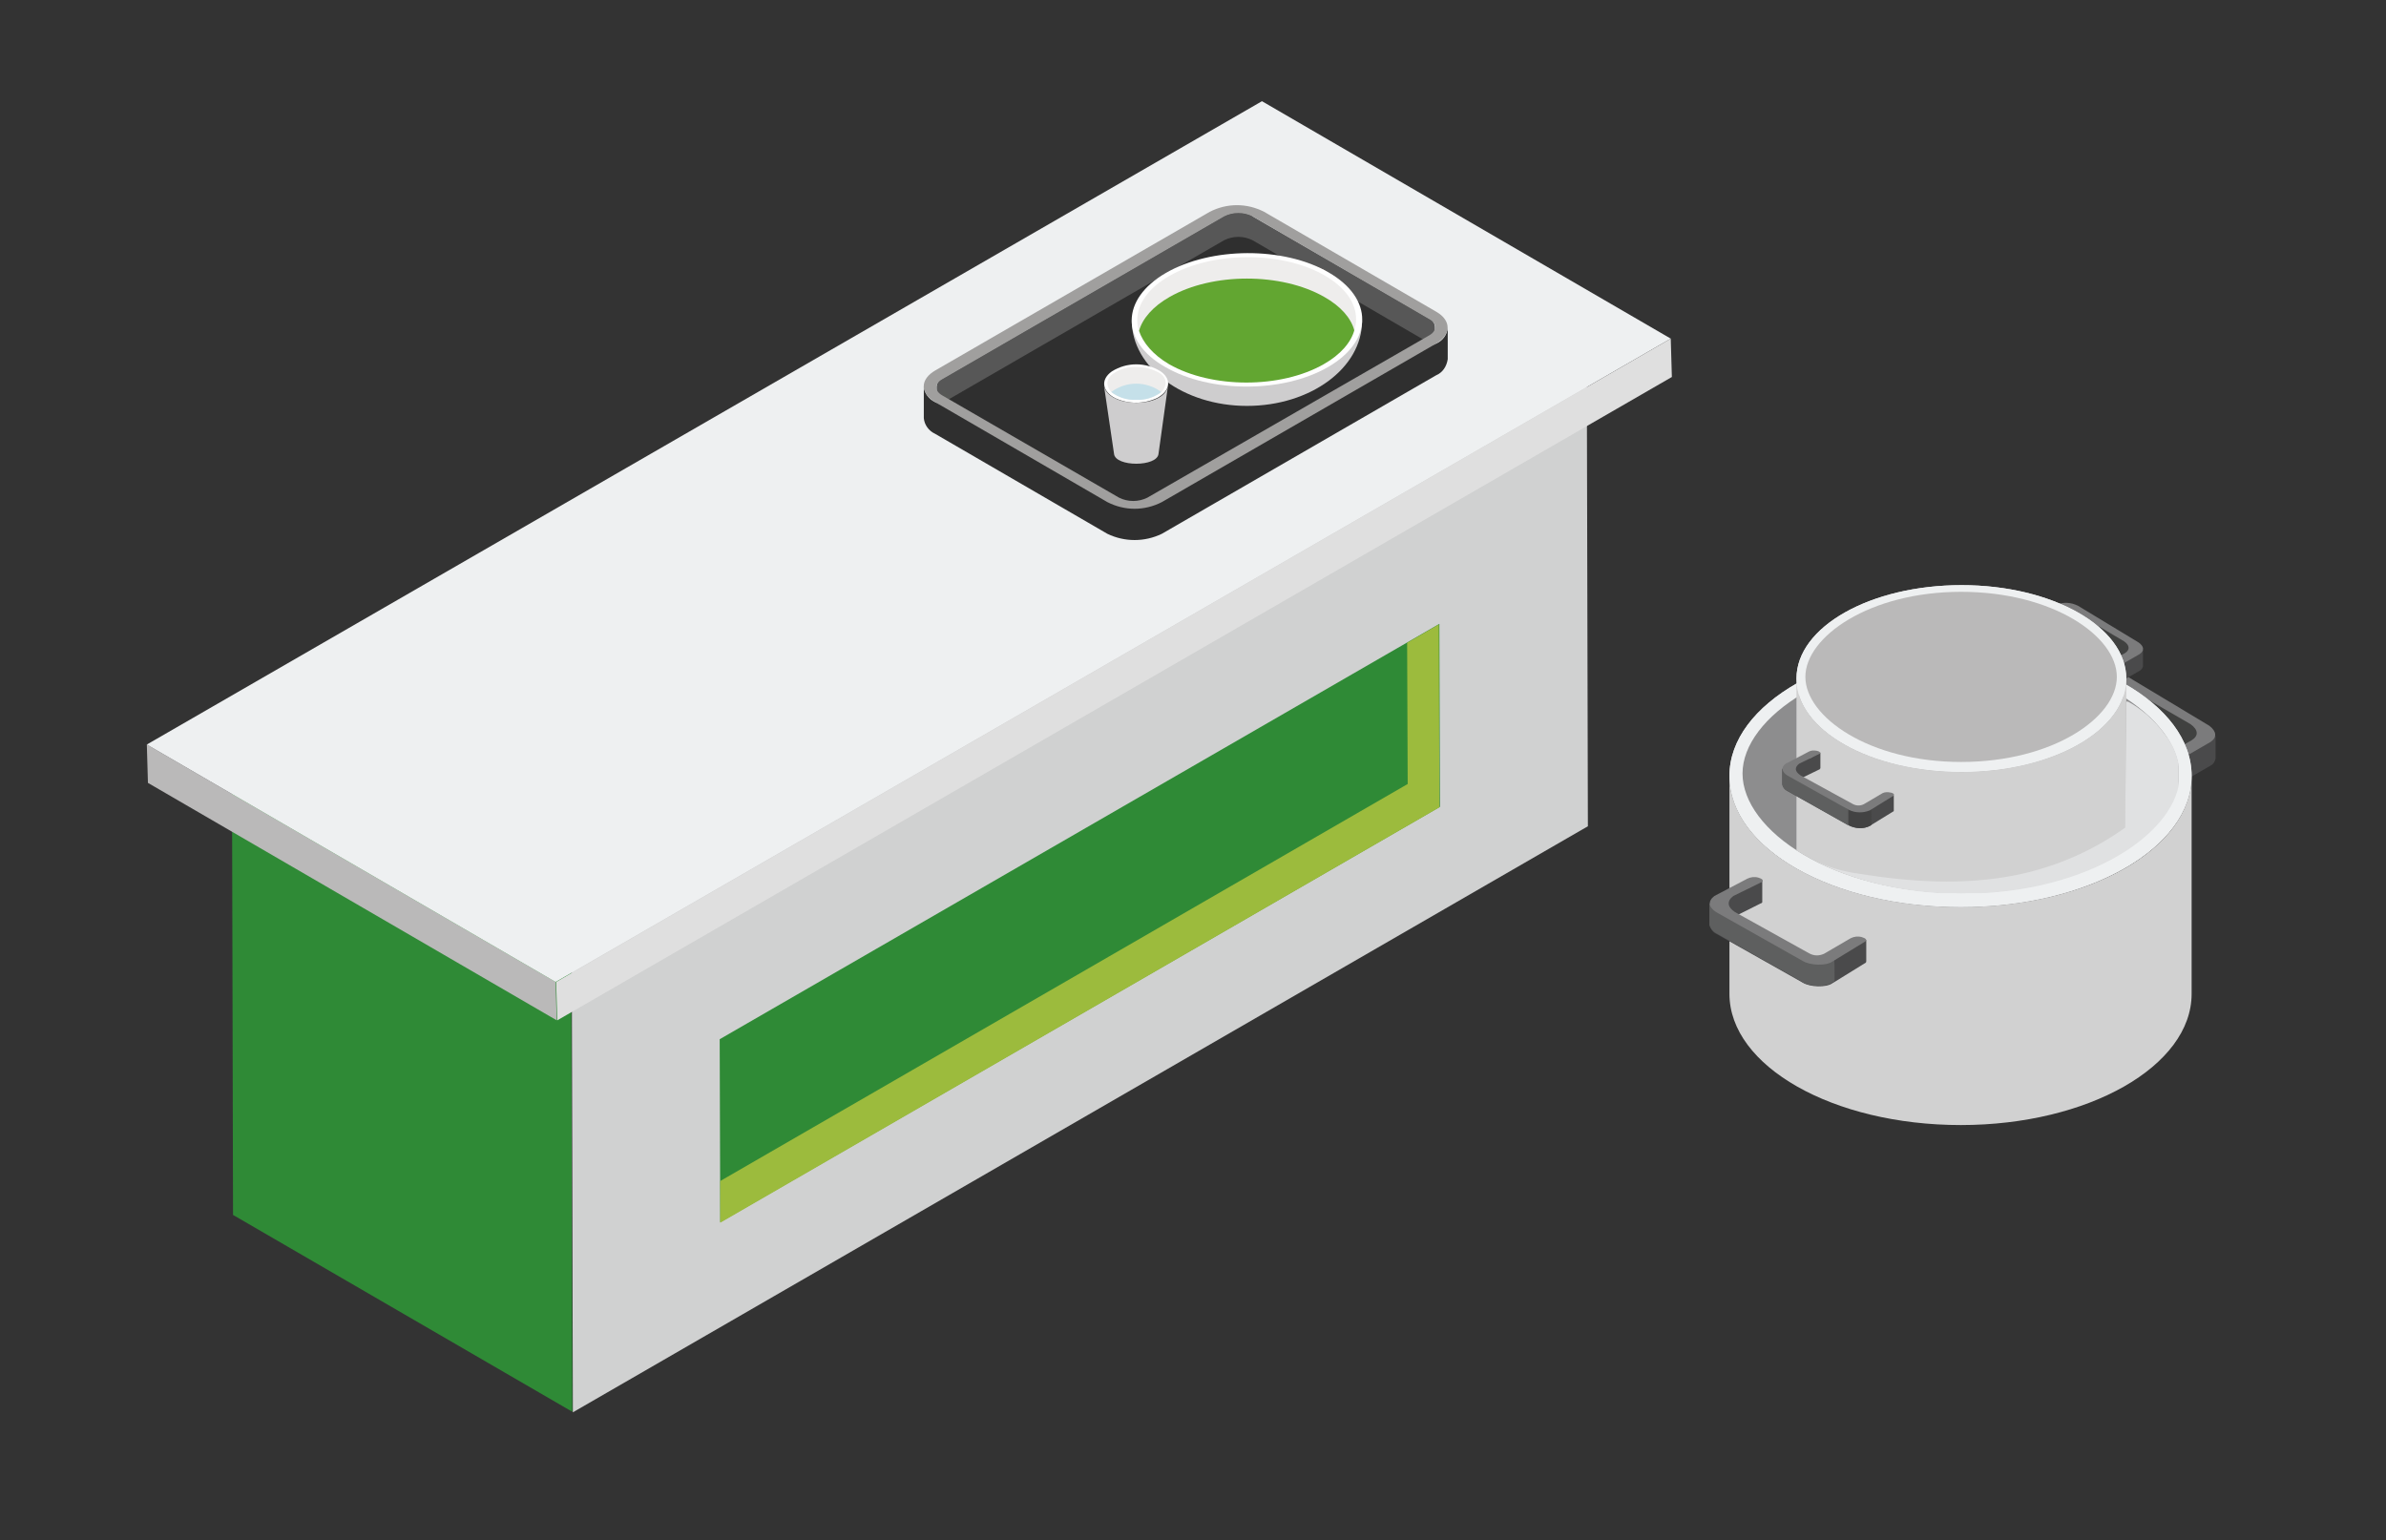 <?xml version="1.0" encoding="utf-8"?>
<!-- Generator: Adobe Illustrator 27.4.0, SVG Export Plug-In . SVG Version: 6.00 Build 0)  -->
<svg version="1.1" id="Ebene_1" xmlns="http://www.w3.org/2000/svg" xmlns:xlink="http://www.w3.org/1999/xlink" x="0px" y="0px"
	 viewBox="0 0 429 277" style="enable-background:new 0 0 429 277;" xml:space="preserve">
<rect x="0" y="0" width="429" height="277" fill="#333333" stroke="none"/>
<style type="text/css">
	.st0{clip-path:url(#SVGID_00000124161072706406437670000004436906827432183469_);}
	.st1{clip-path:url(#SVGID_00000107577643746042060850000004280503507040086420_);}
	.st2{fill:#4A4A4B;}
	.st3{fill:#404140;}
	.st4{fill:#39393A;}
	.st5{fill:#BAB9BC;}
	.st6{fill:#AFB0B1;}
	.st7{fill:#7B7B7C;}
	.st8{fill:#E0E1E2;}
	.st9{fill:#D1D1D1;}
	.st10{fill:#EEF0F1;}
	.st11{clip-path:url(#SVGID_00000169556389656565922760000016349128917507271592_);}
	.st12{fill:url(#Rechteck_2489_00000054241006165608636330000012187006353644601739_);}
	.st13{clip-path:url(#SVGID_00000169516194962998892550000002987625661862675352_);}
	.st14{fill:#5E5F5F;}
	.st15{clip-path:url(#SVGID_00000039128734270838219990000004963707009010197139_);}
	.st16{fill:#BAB9B9;}
	.st17{fill:#434343;}
	.st18{clip-path:url(#SVGID_00000122719543490984045550000015505767722852140442_);}
	.st19{clip-path:url(#SVGID_00000076561734583523292740000005357027230582736275_);}
	.st20{fill:#2F8A36;}
	.st21{fill:#8B8B8B;}
	.st22{fill:#D0D1D1;}
	.st23{fill:#9CBB3D;}
	.st24{fill:#DFDFDF;}
	.st25{fill:#575856;}
	.st26{clip-path:url(#SVGID_00000053542674144623488330000005855389531075382687_);}
	.st27{fill:#575757;}
	.st28{fill:#2F2F2F;}
	.st29{fill:#A09F9E;}
	.st30{fill:#F9CAA3;}
	.st31{fill:#E34248;}
	.st32{fill:#F8B981;}
	.st33{fill:#F7B06D;}
	.st34{fill:#CECDCE;}
	.st35{fill:#FFFFFF;}
	.st36{fill:#EEEDEC;}
	.st37{fill:#62A631;}
	.st38{fill:#C5E0E9;}
</style>
<g id="Gruppe_64241" transform="translate(280.952 70.136)">
	<g>
		<defs>
			<rect id="SVGID_1_" x="26.4" y="18.2" width="144.9" height="141.3"/>
		</defs>
		<clipPath id="SVGID_00000081614629888806416940000000413743681789433759_">
			<use xlink:href="#SVGID_1_"  style="overflow:visible;"/>
		</clipPath>
		<g id="Gruppe_64240" style="clip-path:url(#SVGID_00000081614629888806416940000000413743681789433759_);">
			<g id="Gruppe_64225">
				<g>
					<defs>
						<rect id="SVGID_00000088830898250140108790000015049025423115201941_" x="26.4" y="18.2" width="144.9" height="141.3"/>
					</defs>
					<clipPath id="SVGID_00000169519271048890372500000010990180265764858811_">
						<use xlink:href="#SVGID_00000088830898250140108790000015049025423115201941_"  style="overflow:visible;"/>
					</clipPath>
					<g id="Gruppe_64224" style="clip-path:url(#SVGID_00000169519271048890372500000010990180265764858811_);">
						<path id="Pfad_38115" class="st2" d="M117.4,62.2l0,3.9v0.2l0,0c-0.1,0.5-0.4,1-0.8,1.2l-7.6,4.4c0,0,0,0-0.1,0
							c-0.6,0.2-1.3,0.3-1.9,0.1c-0.5-0.1-0.7-0.3-0.8-0.5h0v-4.2l0.3-0.1l1.1,0l1.2,0.2l2.5-2c0.5-0.3,1.1-0.3,1.6-0.1l-1-0.7
							L100,56.9l-0.2-0.1c-0.8-0.5-1.8-0.5-2.7-0.1l-0.3,0.2l-6,3.3c-0.1,0-0.1,0.1-0.2,0.1c-0.6,0.2-1.2,0.2-1.8,0
							c-0.5-0.2-0.8-0.4-0.8-0.6h0v-4.2l1.2-0.5l9.9-4l0,0.2L95,52.5c0.9-0.4,1.8-0.6,2.8-0.5h0c0.7,0,1.4,0.1,2.1,0.2h0.1
							c0.4,0.1,0.9,0.2,1.2,0.5l0.5,0.4l1.8,1.6l5.9,2.7c0,0,2.1,1.5,3.8,2.7c1,0.7,1.8,1.2,1.9,1.3c0,0,0,0.1-0.1,0.2
							c-0.1,0.1-0.2,0.4-0.3,0.6c-0.3,0.5-0.6,1-0.8,1.2l0.3,0.2L117.4,62.2z"/>
						<path id="Pfad_38116" class="st3" d="M115.2,61.6l-0.5,0.5l-2.9,2.4L100,56.9v-4.7l0.1,0l1.7,0.8l8,4l3.5,2.9l1.8,1.5
							L115.2,61.6z"/>
						<path id="Pfad_38117" class="st4" d="M101.4,51.7l-0.1,4.7l-0.2-0.1c-0.8-0.5-1.8-0.5-2.7-0.1l-0.3,0.2v-4.2l1-0.6h0l0.5-0.3
							L101.4,51.7z"/>
						<path id="Pfad_38118" class="st5" d="M110.2,66.7v4.7c-0.6,0.2-1.3,0.3-1.9,0.1c-0.5-0.1-0.7-0.3-0.8-0.5h0v-4.2l0.3-0.1
							l0.4,0.1L110.2,66.7z"/>
						<path id="Pfad_38119" class="st6" d="M91.9,54.8v4.9c-0.6,0.2-1.2,0.2-1.8,0c-0.5-0.2-0.8-0.4-0.8-0.6h0V55l1.2-0.5
							C91,54.6,91.9,54.8,91.9,54.8"/>
						<path id="Pfad_38120" class="st7" d="M106.9,67.8L106.9,67.8c0.7,0.2,1.4,0.2,2-0.1l7.6-4.4c1.2-0.8,1.1-1.9-0.2-2.9L101,51.2
							c-1.2-0.9-4.2-1-5.3-0.3l-7.6,4.3c-0.4,0.3-0.1,0.6,0.6,0.8c0.7,0.2,1.4,0.2,2-0.1l6.4-3.5c0.9-0.4,1.9-0.3,2.7,0.1l13.1,7.6
							c1.4,1,1.5,2.1,0.2,2.9l-6.7,3.8C105.9,67.2,106.2,67.6,106.9,67.8"/>
						<path id="Pfad_38121" class="st8" d="M113.1,69.4c0,13-18.6,23.6-41.5,23.6C48.6,93,30,82.5,30,69.4c0-13,18.6-23.6,41.6-23.6
							C94.5,45.9,113.1,56.4,113.1,69.4"/>
						<path id="Pfad_38122" class="st9" d="M113.1,69.4v39.2c0,13-18.6,23.6-41.5,23.6c-23,0-41.6-10.6-41.6-23.6V69.4
							C30,82.5,48.6,93,71.6,93C94.5,93,113.1,82.5,113.1,69.4"/>
						<path id="Pfad_38123" class="st10" d="M113.1,69.4c0,13-18.6,23.6-41.5,23.6C48.6,93,30,82.5,30,69.4
							c0-13,18.6-23.6,41.6-23.6C94.5,45.9,113.1,56.4,113.1,69.4"/>
					</g>
				</g>
			</g>
			<g id="Gruppe_64227" transform="translate(5.953 29.472)">
				<g>
					<defs>
						<path id="SVGID_00000078021017490172107780000016541778590470392237_" d="M26.4,39.5C26.4,49.7,42.5,61,65.7,61
							c23.1,0,39.2-11.3,39.2-21.4S88.7,18.2,65.7,18.2C42.5,18.2,26.4,29.4,26.4,39.5"/>
					</defs>
					<clipPath id="SVGID_00000048473881190140787680000000294308802472850819_">
						<use xlink:href="#SVGID_00000078021017490172107780000016541778590470392237_"  style="overflow:visible;"/>
					</clipPath>
					<g id="Gruppe_64226" style="clip-path:url(#SVGID_00000048473881190140787680000000294308802472850819_);">
						
							<linearGradient id="Rechteck_2489_00000002380100621695147830000006218298337232709798_" gradientUnits="userSpaceOnUse" x1="-292.637" y1="985.714" x2="-292.632" y2="985.714" gradientTransform="matrix(78.387 0 0 -42.793 22959.461 42221.238)">
							<stop  offset="0" style="stop-color:#9C9C9D"/>
							<stop  offset="0.126" style="stop-color:#9C9C9D"/>
							<stop  offset="0.127" style="stop-color:#C8C9CA"/>
							<stop  offset="0.438" style="stop-color:#C8C9CA"/>
							<stop  offset="0.441" style="stop-color:#A6A8A9"/>
							<stop  offset="0.837" style="stop-color:#A6A8A9"/>
							<stop  offset="0.839" style="stop-color:#8D8D8E"/>
							<stop  offset="1" style="stop-color:#8D8D8E"/>
						</linearGradient>
						
							<rect id="Rechteck_2489" x="26.4" y="18.2" style="fill:url(#Rechteck_2489_00000002380100621695147830000006218298337232709798_);" width="78.4" height="42.8"/>
					</g>
				</g>
			</g>
			<g id="Gruppe_64229">
				<g>
					<defs>
						<rect id="SVGID_00000116229077139740145720000006947583895295585944_" x="26.4" y="18.2" width="144.9" height="141.3"/>
					</defs>
					<clipPath id="SVGID_00000050646076818448943870000015559257677037742015_">
						<use xlink:href="#SVGID_00000116229077139740145720000006947583895295585944_"  style="overflow:visible;"/>
					</clipPath>
					<g id="Gruppe_64228" style="clip-path:url(#SVGID_00000050646076818448943870000015559257677037742015_);">
						<path id="Pfad_38125" class="st2" d="M54.6,98.9v2.6l0,1.2c0,0.1,0,0.2-0.1,0.3l-5.5,3.4l-0.5,0.3c-1.1,0.8-4,0.7-5.3-0.1
							l-15.6-8.8c-0.6-0.3-1-0.9-1.2-1.5v-3.9l1.6,0.5L27.9,93l0.4-0.4l2.1-2.2l2-1c0.1-0.1,0.6,0,1,0.2c0.6-0.4,2.5-1.4,2.5-1.4
							v3.9c0,0.1-0.1,0.2-0.2,0.2l-5,2.5l-0.1,0.1c-0.2,0.1-0.4,0.3-0.6,0.4c0.5,0,1,0.2,1.4,0.5l8.2,4.3l4.3,2.3l0.4,0.2
							c0.7,0.4,1.6,0.4,2.3-0.1l0.5-0.3l4.1-2.3c0.1-0.1,0.2,0,0.4,0L54.6,98.9z"/>
						<path id="Pfad_38126" class="st14" d="M48.9,106.3l-0.5,0.3c-1.1,0.8-4,0.7-5.3-0.1v-4.1l0.9,0l3.1-0.1l1.7-0.1
							C48.9,102.2,48.9,104.2,48.9,106.3"/>
						<path id="Pfad_38127" class="st14" d="M43.2,102.6v3.9l-15.6-8.8c-0.6-0.3-1-0.9-1.2-1.5v-3.9l1.6,0.5L27.9,93l0.4-0.4
							l2.5,2.2l0.9,0.8l6.2,3.1l1.8,1.3L43.2,102.6z"/>
						<path id="Pfad_38128" class="st7" d="M35.2,87.7L35.2,87.7c-0.7-0.2-1.4-0.1-2,0.2L27.3,91c-1.2,0.9-1.1,2,0.3,2.9l15.6,8.8
							c1.3,0.8,4.2,0.9,5.3,0.1l5.9-3.6c0.4-0.3,0.1-0.6-0.6-0.8c-0.7-0.2-1.4-0.1-2,0.2l-4.8,2.8c-0.9,0.4-1.8,0.4-2.7-0.1L31,93.9
							c-1.4-0.9-1.5-2-0.3-2.9l5.1-2.5C36.2,88.2,35.9,87.9,35.2,87.7"/>
					</g>
				</g>
			</g>
			<g id="Gruppe_64231" transform="translate(5.953)">
				<g>
					<defs>
						<path id="SVGID_00000095328436741329928730000002932946993104504476_" d="M65.7,18.2c-23.1,0-39.2,40.7-39.2,50.9
							s16.1,21.4,39.2,21.4c23.1,0,39.2-11.3,39.2-21.4S93.8,18.2,65.7,18.2z"/>
					</defs>
					<clipPath id="SVGID_00000002382797388725412930000003094759381215795892_">
						<use xlink:href="#SVGID_00000095328436741329928730000002932946993104504476_"  style="overflow:visible;"/>
					</clipPath>
					<g id="Gruppe_64230" style="clip-path:url(#SVGID_00000002382797388725412930000003094759381215795892_);">
						<path id="Pfad_38129" class="st2" d="M98.4,46.7l0,2.8v0.1l0,0c0,0.4-0.3,0.7-0.6,0.9l-5.4,3.1c0,0,0,0,0,0
							c-0.4,0.2-0.9,0.2-1.4,0.1c-0.3-0.1-0.5-0.2-0.5-0.4h0v-3l0.2-0.1l0.8,0l0.8,0.1l1.8-1.5c0.4-0.2,0.8-0.2,1.1,0l-0.7-0.5
							L86,42.9l-0.1-0.1c-0.6-0.3-1.3-0.4-1.9-0.1l-0.2,0.1l-4.3,2.4c0,0-0.1,0-0.1,0.1c-0.4,0.1-0.9,0.1-1.3,0
							c-0.4-0.1-0.6-0.3-0.5-0.4h0v-3l0.9-0.3l7.1-2.8l0,0.1l-2.9,1c0.6-0.3,1.3-0.4,2-0.4h0c0.5,0,1,0.1,1.5,0.2H86
							c0.3,0.1,0.6,0.2,0.9,0.3l0.3,0.3l1.3,1.1l4.2,1.9c0,0,1.5,1.1,2.7,1.9c0.7,0.5,1.3,0.9,1.3,0.9c0,0,0,0.1,0,0.2
							c-0.1,0.1-0.1,0.3-0.2,0.4c-0.2,0.3-0.5,0.7-0.6,0.9l0.2,0.2L98.4,46.7z"/>
						<path id="Pfad_38130" class="st3" d="M96.9,46.3l-0.4,0.3l-2.1,1.7L86,42.9v-3.3l0.1,0l1.2,0.6l5.7,2.8l2.5,2.1l1.3,1.1
							L96.9,46.3z"/>
						<path id="Pfad_38131" class="st4" d="M87,39.3l-0.1,3.3l-0.1-0.1c-0.6-0.3-1.3-0.4-1.9-0.1l-0.2,0.1v-3l0.7-0.4h0l0.4-0.2
							L87,39.3z"/>
						<path id="Pfad_38132" class="st5" d="M93.3,49.9v3.4c-0.4,0.2-0.9,0.2-1.4,0.1c-0.3-0.1-0.5-0.2-0.5-0.4h0v-3l0.2-0.1l0.3,0
							L93.3,49.9z"/>
						<path id="Pfad_38133" class="st6" d="M80.2,41.4v3.5c-0.4,0.1-0.9,0.1-1.3,0c-0.4-0.1-0.6-0.3-0.5-0.4h0v-3l0.9-0.3
							C79.6,41.3,80.2,41.4,80.2,41.4"/>
						<path id="Pfad_38134" class="st7" d="M91,50.7L91,50.7c0.5,0.2,1,0.1,1.4-0.1l5.4-3.1c0.9-0.6,0.8-1.4-0.2-2.1l-10.9-6.6
							c-1.2-0.6-2.6-0.7-3.8-0.2l-5.4,3c-0.3,0.2-0.1,0.5,0.4,0.6c0.5,0.1,1,0.1,1.4-0.1l4.5-2.5c0.6-0.3,1.3-0.2,1.9,0.1l9.3,5.5
							c1,0.7,1.1,1.5,0.2,2.1l-4.8,2.7C90.3,50.3,90.4,50.6,91,50.7"/>
						<path id="Pfad_38135" class="st8" d="M95.4,51.9c0,9.3-13.3,16.8-29.6,16.8c-16.4,0-29.7-7.5-29.7-16.8
							c0-9.3,13.3-16.8,29.7-16.8C82.1,35.1,95.4,42.6,95.4,51.9"/>
						<path id="Pfad_38136" class="st9" d="M95.4,51.9v34.3c0,9.3-13.3,16.8-29.6,16.8c-16.4,0-29.7-7.5-29.7-16.8V51.9
							c0,9.3,13.3,16.8,29.7,16.8C82.1,68.7,95.4,61.2,95.4,51.9"/>
						<path id="Pfad_38137" class="st10" d="M95.4,51.9c0,9.3-13.3,16.8-29.6,16.8c-16.4,0-29.7-7.5-29.7-16.8
							c0-9.3,13.3-16.8,29.7-16.8C82.1,35.1,95.4,42.6,95.4,51.9"/>
						<path id="Pfad_38138" class="st16" d="M65.7,66.9c-16.5,0-28-8.1-28-15.3s11.5-15.3,28-15.3s28,8,28,15.3S82.2,66.9,65.7,66.9
							"/>
						<path id="Pfad_38139" class="st2" d="M53.6,72.9v1.8l0,0.9c0,0.1,0,0.2-0.1,0.2l-3.9,2.4l-0.3,0.2c-1.2,0.6-2.6,0.5-3.8-0.1
							l-11.1-6.2c-0.4-0.2-0.7-0.6-0.8-1.1v-2.8l1.1,0.3l-0.1,0.2l0.3-0.3l1.5-1.6l1.5-0.7c0.1-0.1,0.4,0,0.7,0.1
							c0.4-0.3,1.8-1,1.8-1v2.8c0,0.1-0.1,0.1-0.1,0.2L36.6,70l-0.1,0c-0.1,0.1-0.3,0.2-0.5,0.3c0.4,0,0.7,0.1,1,0.3l5.9,3.1
							l3.1,1.6l0.3,0.1c0.5,0.3,1.1,0.3,1.6,0l0.3-0.2l2.9-1.6c0.1,0,0.2,0,0.3,0L53.6,72.9z"/>
						<path id="Pfad_38140" class="st17" d="M49.6,78.2l-0.3,0.2c-1.2,0.6-2.6,0.5-3.8-0.1v-2.9l0.6,0l2.2-0.1l1.2,0
							C49.6,75.3,49.6,76.7,49.6,78.2"/>
						<path id="Pfad_38141" class="st14" d="M45.4,75.5v2.8L34.3,72c-0.4-0.2-0.7-0.6-0.8-1.1v-2.8l1.1,0.3l-0.1,0.2l0.3-0.3
							l1.8,1.6l0.7,0.6l4.4,2.2l1.3,0.9L45.4,75.5z"/>
						<path id="Pfad_38142" class="st7" d="M39.8,64.9L39.8,64.9c-0.5-0.1-1-0.1-1.4,0.1l-4.2,2.2c-0.9,0.6-0.8,1.4,0.2,2.1
							l11.1,6.2c1.2,0.6,2.6,0.6,3.8,0.1l4.2-2.6c0.3-0.2,0.1-0.5-0.5-0.6c-0.5-0.1-1-0.1-1.4,0.1l-3.4,2c-0.6,0.3-1.3,0.3-1.9,0
							l-9.5-5.2c-1-0.7-1.1-1.4-0.2-2.1l3.7-1.8C40.5,65.3,40.3,65,39.8,64.9"/>
					</g>
				</g>
			</g>
			<g id="Gruppe_64239">
				<g>
					<defs>
						<rect id="SVGID_00000106123537958018626090000000211282577376848010_" x="26.4" y="18.2" width="144.9" height="141.3"/>
					</defs>
					<clipPath id="SVGID_00000056385255281864131600000002935103678806537623_">
						<use xlink:href="#SVGID_00000106123537958018626090000000211282577376848010_"  style="overflow:visible;"/>
					</clipPath>
					<g id="Gruppe_64238" style="clip-path:url(#SVGID_00000056385255281864131600000002935103678806537623_);">
						<g id="Gruppe_64234" transform="translate(18.47 37.798)">
							<g id="Gruppe_64233">
								<g>
									<defs>
										<rect id="SVGID_00000083052395155192023890000013170599323808822685_" x="26.4" y="18.2" width="65.9" height="34.5"/>
									</defs>
									<clipPath id="SVGID_00000134942007136054952960000002977770232168886451_">
										<use xlink:href="#SVGID_00000083052395155192023890000013170599323808822685_"  style="overflow:visible;"/>
									</clipPath>
									<g id="Gruppe_64232" style="clip-path:url(#SVGID_00000134942007136054952960000002977770232168886451_);">
										<path id="Pfad_38144" class="st8" d="M83.3,18.3c-0.2-0.1-0.4-0.1-0.4,0c0,7.5-0.2,15-0.2,22.6c-6,4.3-12.8,7.2-19.9,8.6
											c-9.3,1.8-18.7,1.2-28-0.3c-2.9-0.4-5.7-1.2-8.2-2.5c6.8,3.6,16,6.1,26.7,6.1c23.1,0,39.2-11.3,39.2-21.4
											c-0.1-2.7-1-5.2-2.7-7.3c-0.9-1.3-2-2.4-3.2-3.5C85.4,19.6,84.4,18.9,83.3,18.3"/>
									</g>
								</g>
							</g>
						</g>
					</g>
				</g>
			</g>
		</g>
	</g>
</g>
<g id="Gruppe_64223" transform="translate(0)">
	<path id="Pfad_38010" class="st20" d="M41.9,218.5l61,35.4l-0.2-84.8l-61-35.4L41.9,218.5z"/>
	<path id="Pfad_38011" class="st21" d="M285.3,58.6l-61-35.5L41.8,128.6l61,35.5L285.3,58.6z"/>
	<path id="Pfad_38012" class="st22" d="M102.8,169.2l0.2,84.8l182.5-105.4l-0.2-84.8L102.8,169.2z"/>
	<path id="Pfad_38013" class="st20" d="M129.4,186.9l0.1,32.9l129.4-74.7l-0.1-32.9L129.4,186.9z"/>
	<path id="Pfad_38014" class="st23" d="M258.8,145.2l-0.1-32.9l-5.7,3.3l0.1,25.4l-123.6,71.4l0,7.5L258.8,145.2z"/>
	<path id="Pfad_38015" class="st16" d="M26.6,140.8l73.5,42.7l-0.2-6.9l-73.5-42.7L26.6,140.8z"/>
	<path id="Pfad_38016" class="st10" d="M226.9,18.2L26.4,133.9l73.5,42.7L300.4,60.9L226.9,18.2z"/>
	<path id="Pfad_38017" class="st24" d="M100,176.6l0.2,6.9L300.6,67.8l-0.2-6.9L100,176.6z"/>
	<path id="Pfad_38018" class="st25" d="M206.4,88.9l0,5.7l49.3-28.5l0-5.7L206.4,88.9z"/>
	<g id="Gruppe_64222" transform="translate(0)">
		<g>
			<defs>
				<rect id="SVGID_00000157992314561440205740000009548183166205639099_" x="26.4" y="18.2" width="274.1" height="235.8"/>
			</defs>
			<clipPath id="SVGID_00000015321941844255548880000007451221710616741820_">
				<use xlink:href="#SVGID_00000157992314561440205740000009548183166205639099_"  style="overflow:visible;"/>
			</clipPath>
			<g id="Gruppe_64221" style="clip-path:url(#SVGID_00000015321941844255548880000007451221710616741820_);">
				<path id="Pfad_38019" class="st25" d="M256.8,64.6l0-5.7c-0.1,0.6-0.5,1.2-1,1.5l0,5.7C256.3,65.8,256.7,65.3,256.8,64.6"/>
				<path id="Pfad_38020" class="st27" d="M168.4,69.6l0,5.8c0.1-0.6,0.5-1.2,1-1.5l50.7-29.3c1.6-0.8,3.5-0.8,5.1,0v0L257,63.1h0
					c0.6,0.3,0.9,0.8,1,1.5l0-5.8c0-0.6-0.4-1.2-1-1.5l-31.8-18.4v-0.1c-1.6-0.8-3.5-0.8-5.1,0l-50.7,29.3
					C168.8,68.4,168.4,68.9,168.4,69.6"/>
				<path id="Pfad_38021" class="st25" d="M169.5,69.5l0,5.7c0.1,0.6,0.4,1.2,1,1.4l0-5.7C170,70.6,169.6,70.1,169.5,69.5"/>
				<path id="Pfad_38022" class="st25" d="M201.5,88.9l0,5.7c1.5,0.8,3.4,0.8,4.9,0l0-5.7C204.9,89.7,203.1,89.7,201.5,88.9"/>
				<path id="Pfad_38023" class="st25" d="M170.6,70.9l0,5.7l31,18l0-5.7L170.6,70.9z"/>
				<path id="Pfad_38024" class="st28" d="M169.4,72.5c-1.4,0.8-1.4,2.1,0,2.9l31.8,18.5c1.6,0.8,3.5,0.8,5.1,0l50.7-29.3
					c1.4-0.8,1.4-2.1,0-2.9l-31.8-18.5c-1.6-0.8-3.5-0.8-5.1,0L169.4,72.5z"/>
				<path id="Pfad_38025" class="st28" d="M166.1,69.5l0,5.7c0.1,1.2,0.9,2.3,2,2.8l31,18c3.1,1.5,6.7,1.5,9.8,0l49.3-28.5
					c1.2-0.5,1.9-1.6,2.1-2.9v-5.7c-0.1,1.3-0.9,2.4-2.1,2.9l-49.3,28.5c-3.1,1.6-6.7,1.6-9.8,0l-31-18
					C167,71.8,166.2,70.7,166.1,69.5"/>
				<path id="Pfad_38026" class="st29" d="M217.5,38.1c3.1-1.6,6.7-1.6,9.8,0l31,18c2.7,1.6,2.6,4.1-0.1,5.7l-49.3,28.5
					c-3.1,1.6-6.7,1.6-9.8,0l-31-18c-2.7-1.6-2.7-4.1,0.1-5.7L217.5,38.1z M201.2,89.5c1.6,0.8,3.5,0.8,5.1,0L257,60.3
					c1.4-0.8,1.4-2.2,0-2.9l-31.8-18.5c-1.6-0.8-3.5-0.8-5.1,0l-50.7,29.3c-1.4,0.8-1.4,2.1,0,2.9L201.2,89.5"/>
				<path id="Pfad_38027" class="st30" d="M237.9,54.8c-4.2,1.7-12.7,2.1-18.3-1.1c-0.2-0.1-0.4-0.2-0.5-0.3
					c-0.7-0.5-0.9-1.1-0.4-1.7c0.7-0.6,1.6-0.9,2.5-0.8c1.9,0.2,3.8-0.2,5.4-1.2c0.3-0.2,0.7-0.4,1-0.6c2.2-1.1,4.8-1.7,7.3-1.5
					c1.1,0.1,2.2,0.5,3.2,1c0.8,0.5,1.5,1.1,2.1,1.8C241.6,52,240.7,53.7,237.9,54.8"/>
				<path id="Pfad_38028" class="st31" d="M237.7,48.9c0.8,0.4,1.4,1,2,1.7c1.1,1.2,0.7,2.4-0.9,3.4c-0.4,0.2-0.8,0.4-1.2,0.6
					c-4,1.6-12.2,2-17.5-1.1c-0.2-0.1-0.4-0.2-0.5-0.3c-0.7-0.4-0.6-1-0.3-1.3c0.1-0.1,0.2-0.2,0.4-0.3c0.5-0.3,1-0.4,1.6-0.3
					c2,0.2,3.9-0.2,5.6-1.2c0.1,0,0.2-0.1,0.2-0.1c0.2-0.1,0.3-0.2,0.5-0.3c0.1-0.1,0.3-0.2,0.4-0.2c2.1-1.1,4.4-1.6,6.8-1.4
					C235.8,48.1,236.8,48.4,237.7,48.9"/>
				<path id="Pfad_38029" class="st32" d="M240.8,51.9l0,2.3c0,1.1-1,2.1-3,2.9c-4.2,1.6-12.7,2.1-18.3-1.1
					c-0.2-0.1-0.4-0.2-0.5-0.3c-0.4-0.2-0.6-0.6-0.7-1l0-2.3c0,0.4,0.3,0.8,0.7,1c0.2,0.1,0.4,0.2,0.5,0.3
					c5.6,3.2,14.1,2.8,18.3,1.1C239.8,54,240.8,53,240.8,51.9"/>
				<path id="Pfad_38030" class="st30" d="M236.1,50.6c0.7,0.4,0.7,1,0,1.4c-0.8,0.4-1.6,0.4-2.4,0c-0.4-0.1-0.6-0.5-0.5-0.9
					c0.1-0.2,0.2-0.4,0.5-0.5C234.5,50.2,235.4,50.2,236.1,50.6 M234,51.8c0.6,0.3,1.3,0.3,1.8,0c0.3-0.1,0.4-0.4,0.3-0.7
					c-0.1-0.2-0.2-0.3-0.3-0.3c-0.6-0.3-1.3-0.3-1.8,0c-0.3,0.1-0.5,0.4-0.4,0.7C233.7,51.6,233.9,51.8,234,51.8"/>
				<path id="Pfad_38031" class="st33" d="M235.9,50.7c0.3,0.1,0.5,0.4,0.4,0.7c-0.1,0.2-0.2,0.3-0.3,0.4c-0.6,0.3-1.3,0.3-1.8,0
					c-0.3-0.1-0.5-0.4-0.4-0.7c0.1-0.2,0.2-0.3,0.4-0.4C234.6,50.4,235.3,50.4,235.9,50.7"/>
				<path id="Pfad_38032" class="st34" d="M203.5,57.7c0,8.4,9.3,15.3,20.7,15.3s20.7-6.8,20.7-15.3H203.5z"/>
				<path id="Pfad_38033" class="st35" d="M209.6,49.1c-8.1,4.7-8.2,12.3-0.1,16.9c8.1,4.7,21.2,4.7,29.3,0s8.2-12.3,0.1-17
					S217.7,44.4,209.6,49.1"/>
				<path id="Pfad_38034" class="st36" d="M210.3,49.6c-7.7,4.4-7.8,11.5-0.1,15.8s20.1,4.4,27.8,0s7.8-11.5,0.1-15.9
					S218,45.2,210.3,49.6"/>
				<path id="Pfad_38035" class="st37" d="M210.2,65.5c7.7,4.4,20.1,4.4,27.8,0c3-1.7,4.9-3.9,5.5-6.1c-0.6-2.2-2.4-4.3-5.4-6
					c-7.7-4.4-20.1-4.4-27.8,0c-3,1.7-4.9,3.9-5.5,6.1C205.5,61.6,207.3,63.8,210.2,65.5"/>
				<path id="Pfad_38106" class="st34" d="M198.5,69.4l1.8,12.2c0.2,2.4,7.8,2.4,8,0l1.7-12.2C209.3,73.5,199.3,73.4,198.5,69.4"/>
				<path id="Pfad_38107" class="st35" d="M199.9,66.8c-2.1,1.5-1.7,3.6,0.6,4.8c2.4,1.1,5.1,1.1,7.5,0c2.3-1.2,2.8-3.3,0.7-4.8
					C206,65.1,202.6,65.1,199.9,66.8"/>
				<path id="Pfad_38108" class="st36" d="M204.3,71.9c-1.2,0-2.4-0.2-3.5-0.8c-0.9-0.3-1.6-1.1-1.7-2.1c0-0.8,0.5-1.5,1.2-1.9
					c1.2-0.8,2.7-1.2,4.1-1.1c1.5,0,2.9,0.4,4.1,1.1c0.7,0.4,1.1,1.1,1.1,1.9c-0.2,1-0.8,1.8-1.8,2.1
					C206.7,71.7,205.5,71.9,204.3,71.9z"/>
				<path id="Pfad_38109" class="st38" d="M204.3,71.9L204.3,71.9c1.6,0.1,3.2-0.4,4.5-1.4c-2.7-2-6.3-2-9,0
					C201.1,71.5,202.7,72,204.3,71.9"/>
			</g>
		</g>
	</g>
</g>
</svg>
